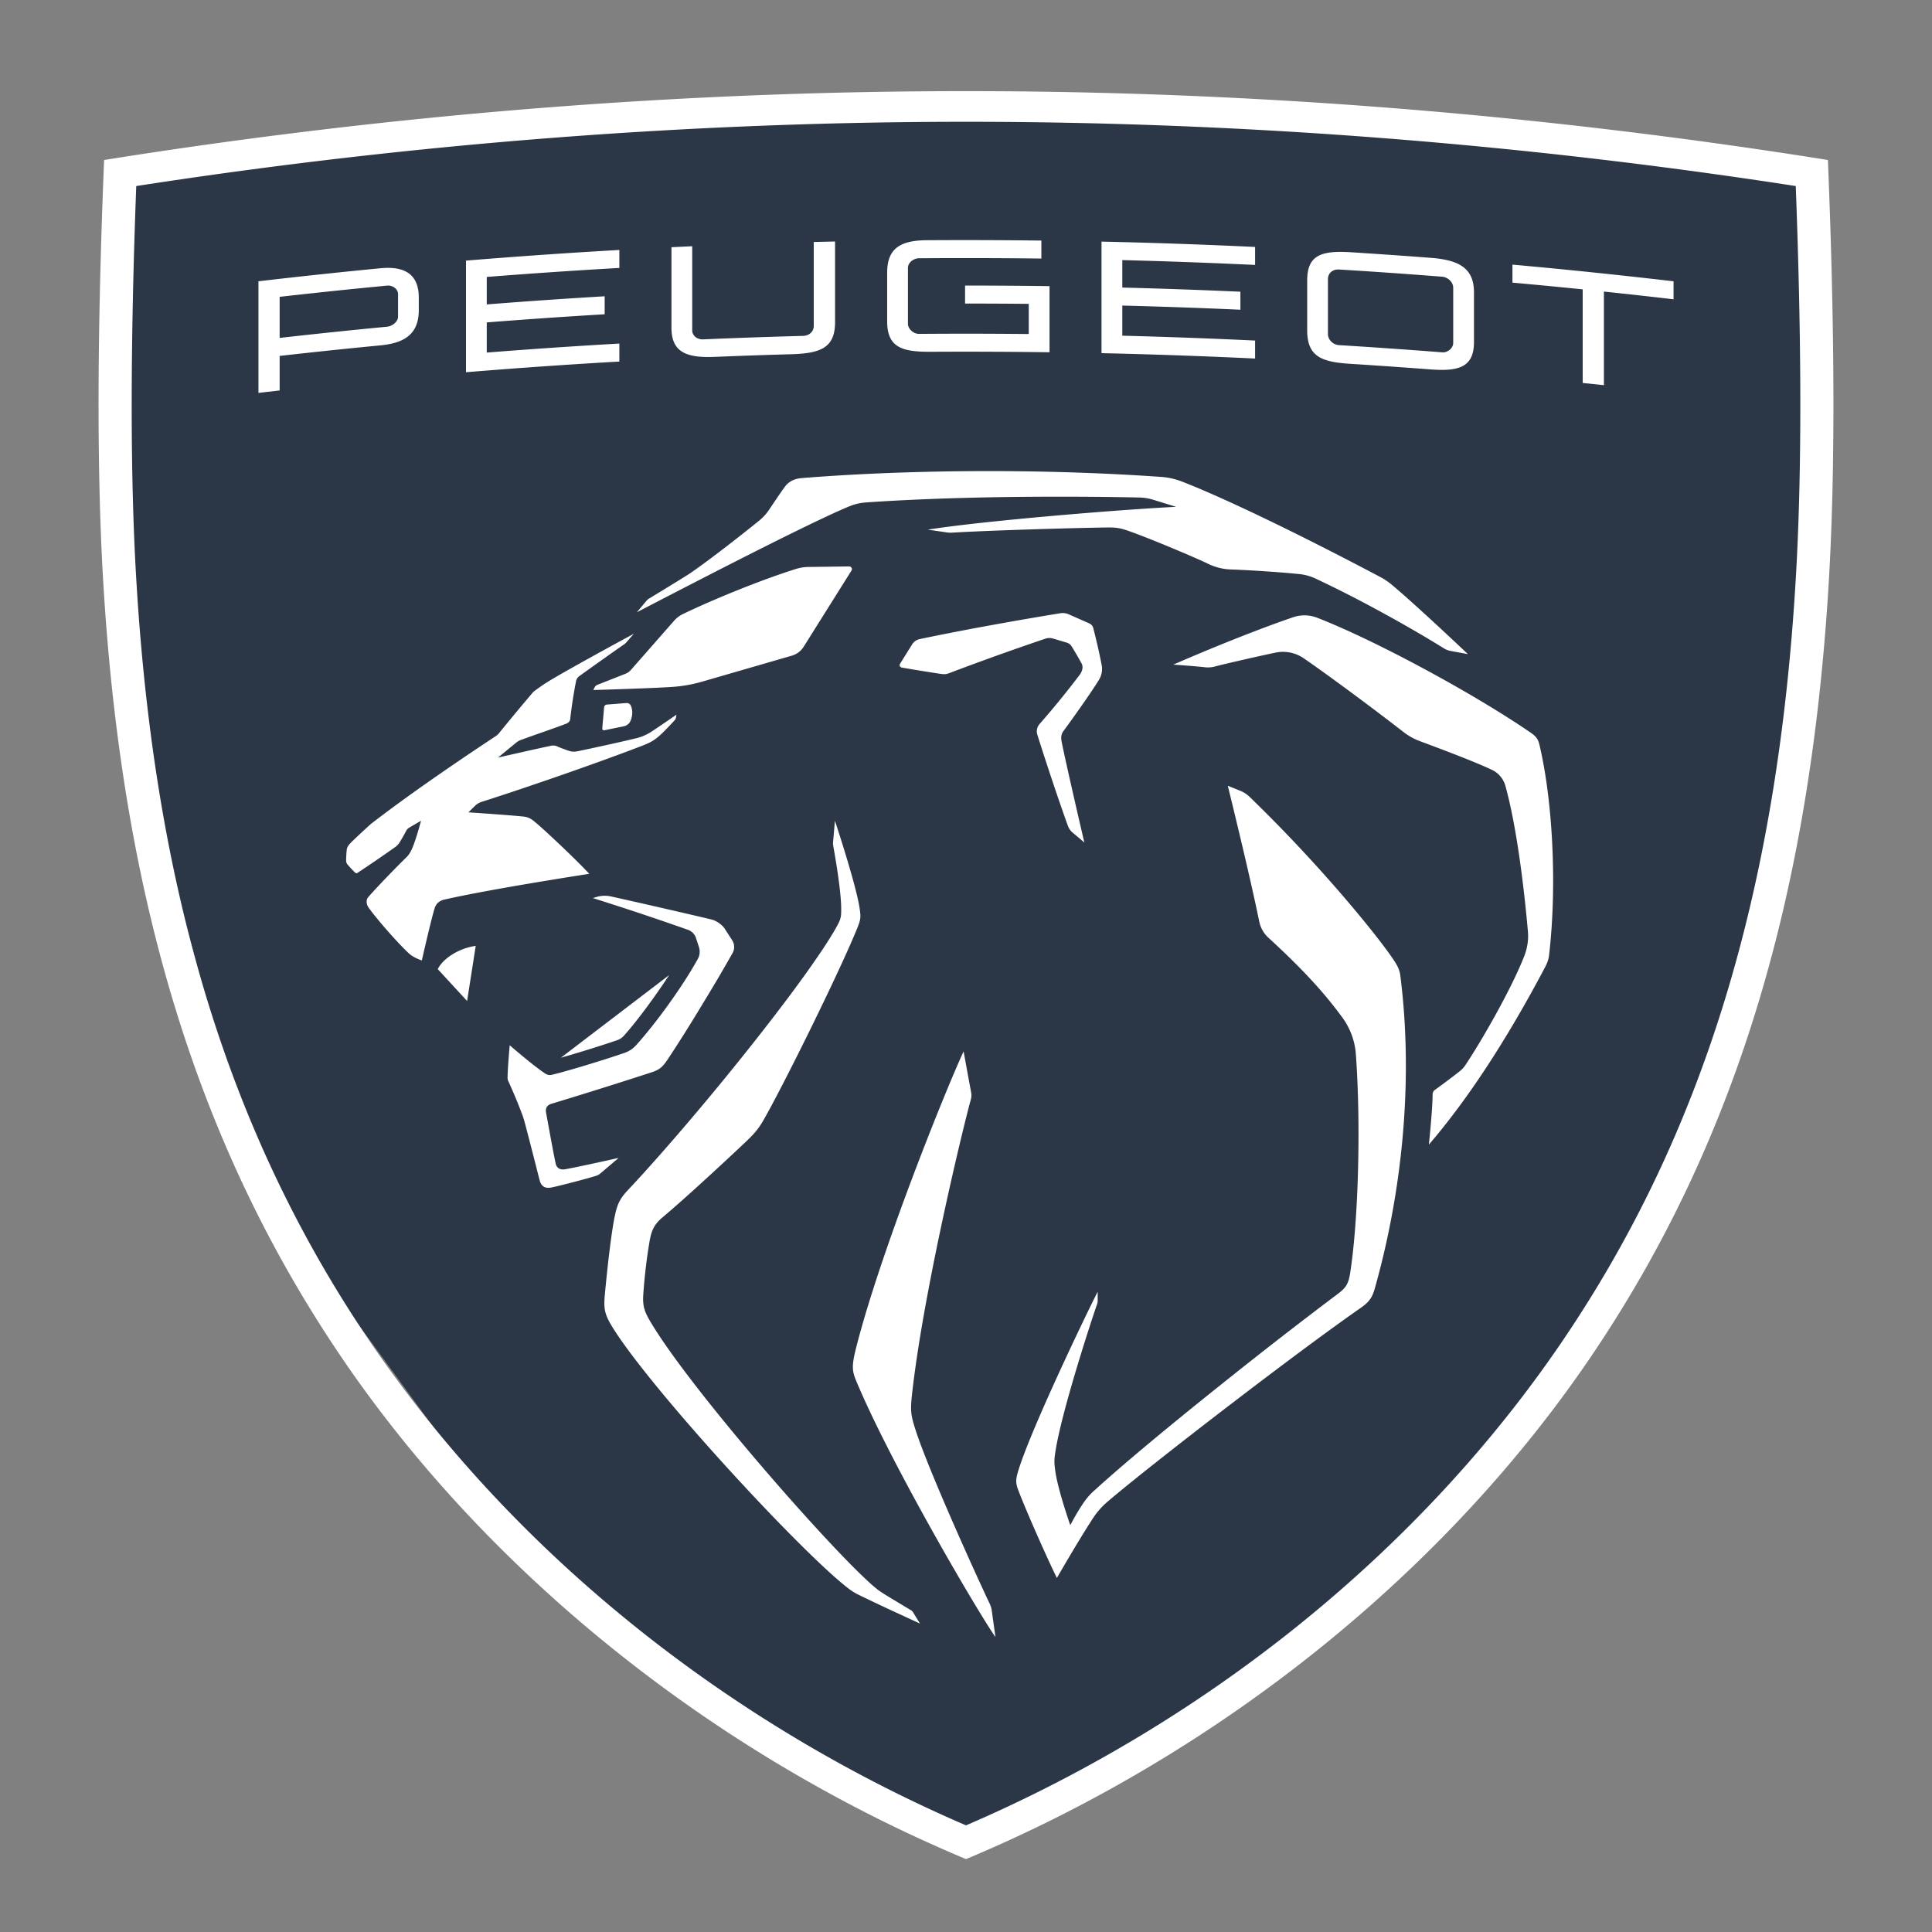 <svg width="93" height="93" fill="none" xmlns="http://www.w3.org/2000/svg"><rect width="100%" height="100%" fill="#808080" stroke="none"/><path d="M5.694 8.335 21.352 6.58l26.571-1.316L70.7 6.58l16.607 2.194v20.179l-3.321 20.18-7.592 15.353-13.286 14.476-16.133 9.651-10.913-5.264L24.2 73.26 12.337 57.03 5.694 32.461V8.335Z" fill="#2B3647"/><path fill-rule="evenodd" clip-rule="evenodd" d="M46.5 4.387c13.42 0 27.35 1.059 41.49 3.315.21 5.24.45 13.34.047 20.214-.9 15.324-4.549 27.219-11.484 37.433-6.914 10.184-17.62 18.94-30.052 24.142-12.433-5.201-23.14-13.958-30.054-24.142C9.513 55.133 5.864 43.24 4.964 27.915c-.405-6.873-.164-14.973.047-20.213 14.139-2.256 28.07-3.315 41.49-3.315Zm0 1.476c-13.23 0-26.661 1.04-39.941 3.093-.292 7.774-.292 13.96-.002 18.88.884 15.063 4.456 26.734 11.241 36.728 6.784 9.992 16.957 18.246 28.703 23.303 11.745-5.057 21.918-13.311 28.702-23.303 6.785-9.994 10.356-21.665 11.241-36.728.29-4.92.29-11.106-.002-18.88-13.28-2.053-26.712-3.093-39.941-3.093Zm-.115 44.75s.261 1.434.34 1.85c.045.236.055.299-.01.53-.209.744-1.173 4.664-1.945 8.677l-.12.634c-.316 1.69-.588 3.369-.747 4.804-.09.816-.06 1.011.172 1.735.66 2.045 3.1 7.387 3.569 8.361.052.108.083.221.098.338l.176 1.26c-.782-1.093-5.03-8.318-6.699-12.32-.196-.471-.234-.703-.017-1.57 1.16-4.597 4.3-12.408 5.183-14.3ZM40.19 39.508s.326.978.64 2.04l.11.378c.2.692.377 1.376.441 1.808.062.416.051.529-.108.927-.388.955-1.102 2.491-1.864 4.061l-.328.674c-.934 1.905-1.88 3.745-2.34 4.542-.226.392-.439.648-.865 1.048-.972.916-2.833 2.647-3.985 3.615-.418.352-.53.652-.616 1.108a26.32 26.32 0 0 0-.311 2.625c-.034.567.066.832.408 1.394 2.03 3.351 8.808 11.061 10.74 12.68.14.117.241.196.537.378.284.175 1.21.73 1.21.73a.312.312 0 0 1 .091.092l.335.545-.087-.04-.145-.067-.447-.206-.43-.199a94.82 94.82 0 0 1-1.86-.88 2.89 2.89 0 0 1-.479-.3c-2.261-1.739-9.191-9.243-11.229-12.376-.508-.782-.56-1.035-.492-1.776.128-1.378.326-3.11.499-3.87.105-.459.214-.728.593-1.133 1.276-1.358 2.831-3.152 4.348-4.992l.533-.651c2.297-2.824 4.414-5.65 5.204-7.09.18-.327.196-.441.2-.75.01-.897-.3-2.644-.381-3.086a.774.774 0 0 1-.01-.21l.088-1.02Zm18.912-1.684.586.236c.173.069.331.17.462.297 3.592 3.47 6.465 7.067 7.04 8.014.111.183.187.365.215.573.645 5.06.09 10.42-1.228 15.083-.12.42-.253.636-.69.94-1.408.98-3.51 2.543-5.599 4.136l-.659.503c-2.517 1.929-4.909 3.817-5.923 4.686-.255.22-.477.466-.66.74-.475.716-1.202 1.948-1.559 2.56l-.1.17-.112.196c-.474-.956-1.505-3.288-1.86-4.231-.115-.308-.136-.469-.014-.88.578-1.955 3.307-7.638 3.838-8.665v.42a.53.53 0 0 1-.03.18c-.24.672-1.707 5.15-2.005 7.093-.067.432-.06.548 0 .972.13.907.716 2.57.716 2.57s.348-.671.671-1.125a3.06 3.06 0 0 1 .514-.568c1.312-1.2 3.55-3.057 5.882-4.923l.825-.658a232.317 232.317 0 0 1 4.991-3.864c.367-.275.504-.46.586-.982.405-2.572.522-7.19.278-10.55a3.414 3.414 0 0 0-.655-1.773c-.886-1.212-1.945-2.359-3.551-3.832a1.441 1.441 0 0 1-.444-.775c-.469-2.313-1.515-6.543-1.515-6.543Zm-30.377 5.351c.223-.066.461-.074.688-.023 1.024.227 3.192.719 4.83 1.107.23.054.517.253.64.442l.356.55a.602.602 0 0 1 .023.628 75.545 75.545 0 0 1-1.172 2.004l-.34.561a73.769 73.769 0 0 1-1.601 2.54c-.233.344-.363.496-.777.632a247.674 247.674 0 0 1-4.804 1.509c-.243.072-.326.21-.278.459.085.455.36 1.998.464 2.449.04.166.183.298.45.251.703-.123 2.576-.547 2.576-.547s-.552.472-.883.75a.563.563 0 0 1-.209.115c-.51.158-1.756.481-2.144.56-.303.06-.496-.05-.573-.367 0 0-.531-2.092-.724-2.804a5.152 5.152 0 0 0-.097-.309 24.934 24.934 0 0 0-.684-1.645.355.355 0 0 1-.034-.156c.006-.485.103-1.566.103-1.566s1.146.995 1.7 1.354c.126.081.2.098.354.062.762-.181 2.514-.718 3.476-1.05a1.34 1.34 0 0 0 .56-.372c.996-1.112 2.243-2.841 2.964-4.146a.722.722 0 0 0 .055-.578l-.155-.473a.634.634 0 0 0-.35-.346 137.757 137.757 0 0 0-4.601-1.535l.187-.056ZM62.253 29.71a1.68 1.68 0 0 1 1.148.025c2.842 1.104 7.62 3.7 10.276 5.53.256.177.359.299.426.584.624 2.625.86 6.683.468 10.099-.029.245-.082.392-.22.654-1.683 3.185-3.577 6.182-5.57 8.495l.003-.038c.026-.246.17-1.635.177-2.386a.264.264 0 0 1 .117-.214c.37-.267.878-.645 1.166-.876a1.28 1.28 0 0 0 .29-.305c.813-1.214 2.264-3.757 2.85-5.286.142-.374.2-.769.164-1.164-.187-2.131-.549-5.085-1.087-7.012a1.207 1.207 0 0 0-.653-.762c-.465-.22-1.377-.605-3.453-1.375a2.987 2.987 0 0 1-.793-.44c-1.361-1.058-3.489-2.644-4.813-3.557a1.757 1.757 0 0 0-1.353-.266c-.964.203-2.192.485-2.883.658a1.29 1.29 0 0 1-.57.038c-.126-.014-.29-.028-.46-.043l-.26-.021a82.272 82.272 0 0 0-.696-.052l-.05-.003c2.253-.979 4.42-1.823 5.776-2.283ZM32.209 46.94c-.704 1.073-1.546 2.212-2.182 2.923a.767.767 0 0 1-.32.209c-.696.24-1.855.603-2.709.844l5.21-3.976ZM22.9 45.531l-.415 2.654-1.413-1.535c.257-.516 1.01-1.003 1.828-1.119Zm7.613-15.024-.387.44-.064.057c-.34.232-1.77 1.246-2.157 1.53a.397.397 0 0 0-.18.278 22.563 22.563 0 0 0-.274 1.773c-.012.138-.076.207-.229.264-.663.25-1.45.512-2.086.748a.858.858 0 0 0-.255.126c-.063.046-.908.744-.908.744s1.837-.419 2.511-.56a.507.507 0 0 1 .379.04c.139.06.37.145.493.186.187.064.287.061.494.02.759-.157 2.036-.438 2.716-.602a2.36 2.36 0 0 0 .845-.367c.325-.21 1.15-.781 1.15-.781s-.015.1-.027.157a.206.206 0 0 1-.061.112c-.168.187-.461.491-.607.63-.334.32-.534.434-.953.596-1.931.745-5.23 1.901-7.706 2.694a.77.77 0 0 0-.352.21c-.13.122-.305.301-.305.301s2.018.136 2.634.202a.88.88 0 0 1 .495.203c.507.403 2.183 2 2.685 2.555 0 0-4.766.733-6.974 1.24-.273.063-.41.223-.47.425-.183.594-.614 2.504-.614 2.504s-.153-.045-.367-.16c-.147-.077-.222-.142-.383-.3-.522-.51-1.38-1.488-1.794-2.055-.12-.167-.172-.38-.02-.551.447-.51 1.347-1.44 1.843-1.919a1.19 1.19 0 0 0 .19-.272c.168-.306.388-1.083.464-1.364l.025-.09.003-.013-.013.008-.09.052-.407.237c-.128.075-.163.108-.216.211a9.12 9.12 0 0 1-.329.573.856.856 0 0 1-.178.179 68.47 68.47 0 0 1-1.831 1.253c-.034.022-.078.012-.107-.014a6.147 6.147 0 0 1-.377-.404.277.277 0 0 1-.057-.174c-.001-.116.01-.321.023-.474.015-.18.071-.266.309-.494.266-.255.555-.523.86-.798.747-.582 2.633-1.998 6-4.221a.712.712 0 0 0 .167-.15 120.02 120.02 0 0 1 1.606-1.934.719.719 0 0 1 .119-.11c.396-.29.592-.415.994-.65.939-.547 2.755-1.544 3.773-2.091Zm20.521-.987a.74.74 0 0 1 .416.053l.983.435a.339.339 0 0 1 .193.223c.134.52.297 1.21.407 1.796a.994.994 0 0 1-.138.707c-.407.655-1.243 1.832-1.71 2.465-.105.142-.117.313-.085.482.212 1.085 1.096 4.873 1.096 4.873l-.556-.47a.744.744 0 0 1-.231-.324c-.396-1.072-1.136-3.31-1.477-4.4a.532.532 0 0 1 .115-.514 42.606 42.606 0 0 0 1.92-2.355c.138-.185.183-.39.102-.544a15.992 15.992 0 0 0-.489-.84.4.4 0 0 0-.229-.173l-.667-.198a.597.597 0 0 0-.357.006 133.69 133.69 0 0 0-4.606 1.65c-.175.068-.247.073-.459.043a81.726 81.726 0 0 1-1.85-.3c-.09-.016-.134-.109-.088-.182l.586-.94a.564.564 0 0 1 .367-.25c1.887-.398 4.383-.855 6.757-1.243ZM30.15 33.842c.09-.007.175.04.21.115.119.255.086.54-.028.784a.459.459 0 0 1-.294.218l-.942.193c-.057.012-.11-.03-.105-.084l.088-1.023a.148.148 0 0 1 .14-.13l.931-.073Zm10.717-6.576c.108 0 .177.108.123.195l-2.297 3.66a1.002 1.002 0 0 1-.595.446l-4.306 1.247a6.8 6.8 0 0 1-1.442.252c-.955.067-3.792.15-3.792.15l.062-.125a.274.274 0 0 1 .146-.13l1.342-.528c.1-.04.189-.1.256-.178l2.073-2.362a1.37 1.37 0 0 1 .41-.322c1.37-.667 3.805-1.669 5.51-2.196.161-.05.378-.081.547-.083l1.963-.026Zm-2.302-4.25c4.751-.386 11.181-.49 17.324-.06.349.024.689.1 1.011.226 2.013.783 5.583 2.497 9.553 4.599.175.093.34.202.491.325 1.052.858 3.717 3.381 3.717 3.381l-.831-.152a.918.918 0 0 1-.324-.125c-1.681-1.045-4.136-2.406-6.193-3.365a2.411 2.411 0 0 0-.78-.212c-1-.1-2.353-.186-3.238-.22a2.663 2.663 0 0 1-1.16-.284c-.816-.383-2.793-1.212-3.777-1.56-.421-.15-.636-.184-1.049-.178-1.691.023-5.545.137-7.513.25-.068.003-.133 0-.2-.01l-.937-.135c2.66-.424 9.234-.966 11.956-1.099l-1.108-.342a2.444 2.444 0 0 0-.663-.106c-.59-.013-1.904-.038-3.61-.04h-.582c-2.583.005-5.906.064-8.971.277-.268.019-.53.078-.776.179-1.238.503-4.257 2.018-7.285 3.575l-.672.346c-.783.403-1.557.805-2.293 1.188l.45-.537a.513.513 0 0 1 .172-.143l.956-.584.31-.19c.252-.156.476-.295.603-.376.062-.04.102-.067.18-.121.912-.636 2.35-1.758 3.208-2.453.194-.157.359-.339.494-.542.278-.415.58-.866.767-1.115.16-.217.43-.368.77-.396ZM18.329 12.912c1.173-.112 1.83.31 1.83 1.41v.608c0 1.125-.657 1.58-1.83 1.693-1.624.157-3.247.326-4.868.51v1.662l-1.02.118V13.54c1.96-.23 3.922-.439 5.888-.629Zm54.475-.174c2.588.233 5.174.501 7.755.803v.866c-1.115-.13-2.233-.255-3.352-.372v4.506l-1.021-.106v-4.506a288.898 288.898 0 0 0-3.382-.324v-.867Zm-42.99-.706v.866a299.28 299.28 0 0 0-6.383.433v1.323c1.891-.15 3.783-.28 5.676-.392v.866c-1.893.112-3.785.243-5.676.392v1.452c2.126-.169 4.254-.313 6.383-.434v.866c-2.462.14-4.922.312-7.382.514v-5.373c2.46-.202 4.92-.373 7.382-.513Zm33.11 1.472c0-1.205.645-1.453 2.1-1.362 1.278.082 2.554.17 3.83.268 1.264.096 2.098.425 2.098 1.654v2.4c0 1.206-.72 1.423-2.097 1.318a293.939 293.939 0 0 0-3.831-.267c-1.392-.087-2.1-.336-2.1-1.613v-2.398Zm-9.9-1.874c2.464.054 4.928.14 7.392.257v.866a296.2 296.2 0 0 0-6.392-.233v1.322a300.9 300.9 0 0 1 5.685.2v.867a293.535 293.535 0 0 0-5.685-.2v1.45c2.131.055 4.262.133 6.392.234v.866A297.092 297.092 0 0 0 53.023 17v-5.37Zm-12.827-.005v3.886c0 1.229-.697 1.499-2.103 1.54-1.224.034-2.448.076-3.672.127-1.304.054-2.1-.175-2.1-1.392V11.9l.999-.047v4.05c0 .246.228.446.53.433 1.605-.07 3.209-.125 4.813-.168.305-.008.507-.224.507-.47v-4.05l1.026-.023Zm24.258 1.348c-.304-.019-.532.178-.532.46v2.656c0 .246.228.505.532.524 1.657.102 3.313.217 4.968.347.265.021.53-.204.53-.45v-2.657c0-.28-.265-.512-.53-.533a285.57 285.57 0 0 0-4.968-.347Zm-19.837-1.41c1.837-.012 3.674-.006 5.51.017v.866a300.497 300.497 0 0 0-5.891-.014c-.266.002-.532.215-.532.461v2.692c0 .246.266.49.532.487 1.762-.014 3.522-.011 5.284.007v-1.452c-1.023-.01-2.045-.015-3.066-.015v-.866c1.355 0 2.71.01 4.066.028v3.183a295.703 295.703 0 0 0-5.713-.023c-1.395.009-2.103-.214-2.103-1.466v-2.341c0-1.17.633-1.555 1.913-1.564ZM18.71 13.747l-.079.002a292.11 292.11 0 0 0-5.17.54v1.977c1.722-.194 3.446-.375 5.17-.539.265-.026.53-.25.53-.484v-1.088c0-.246-.265-.432-.53-.406l.08-.002Z" fill="#fff"/></svg>